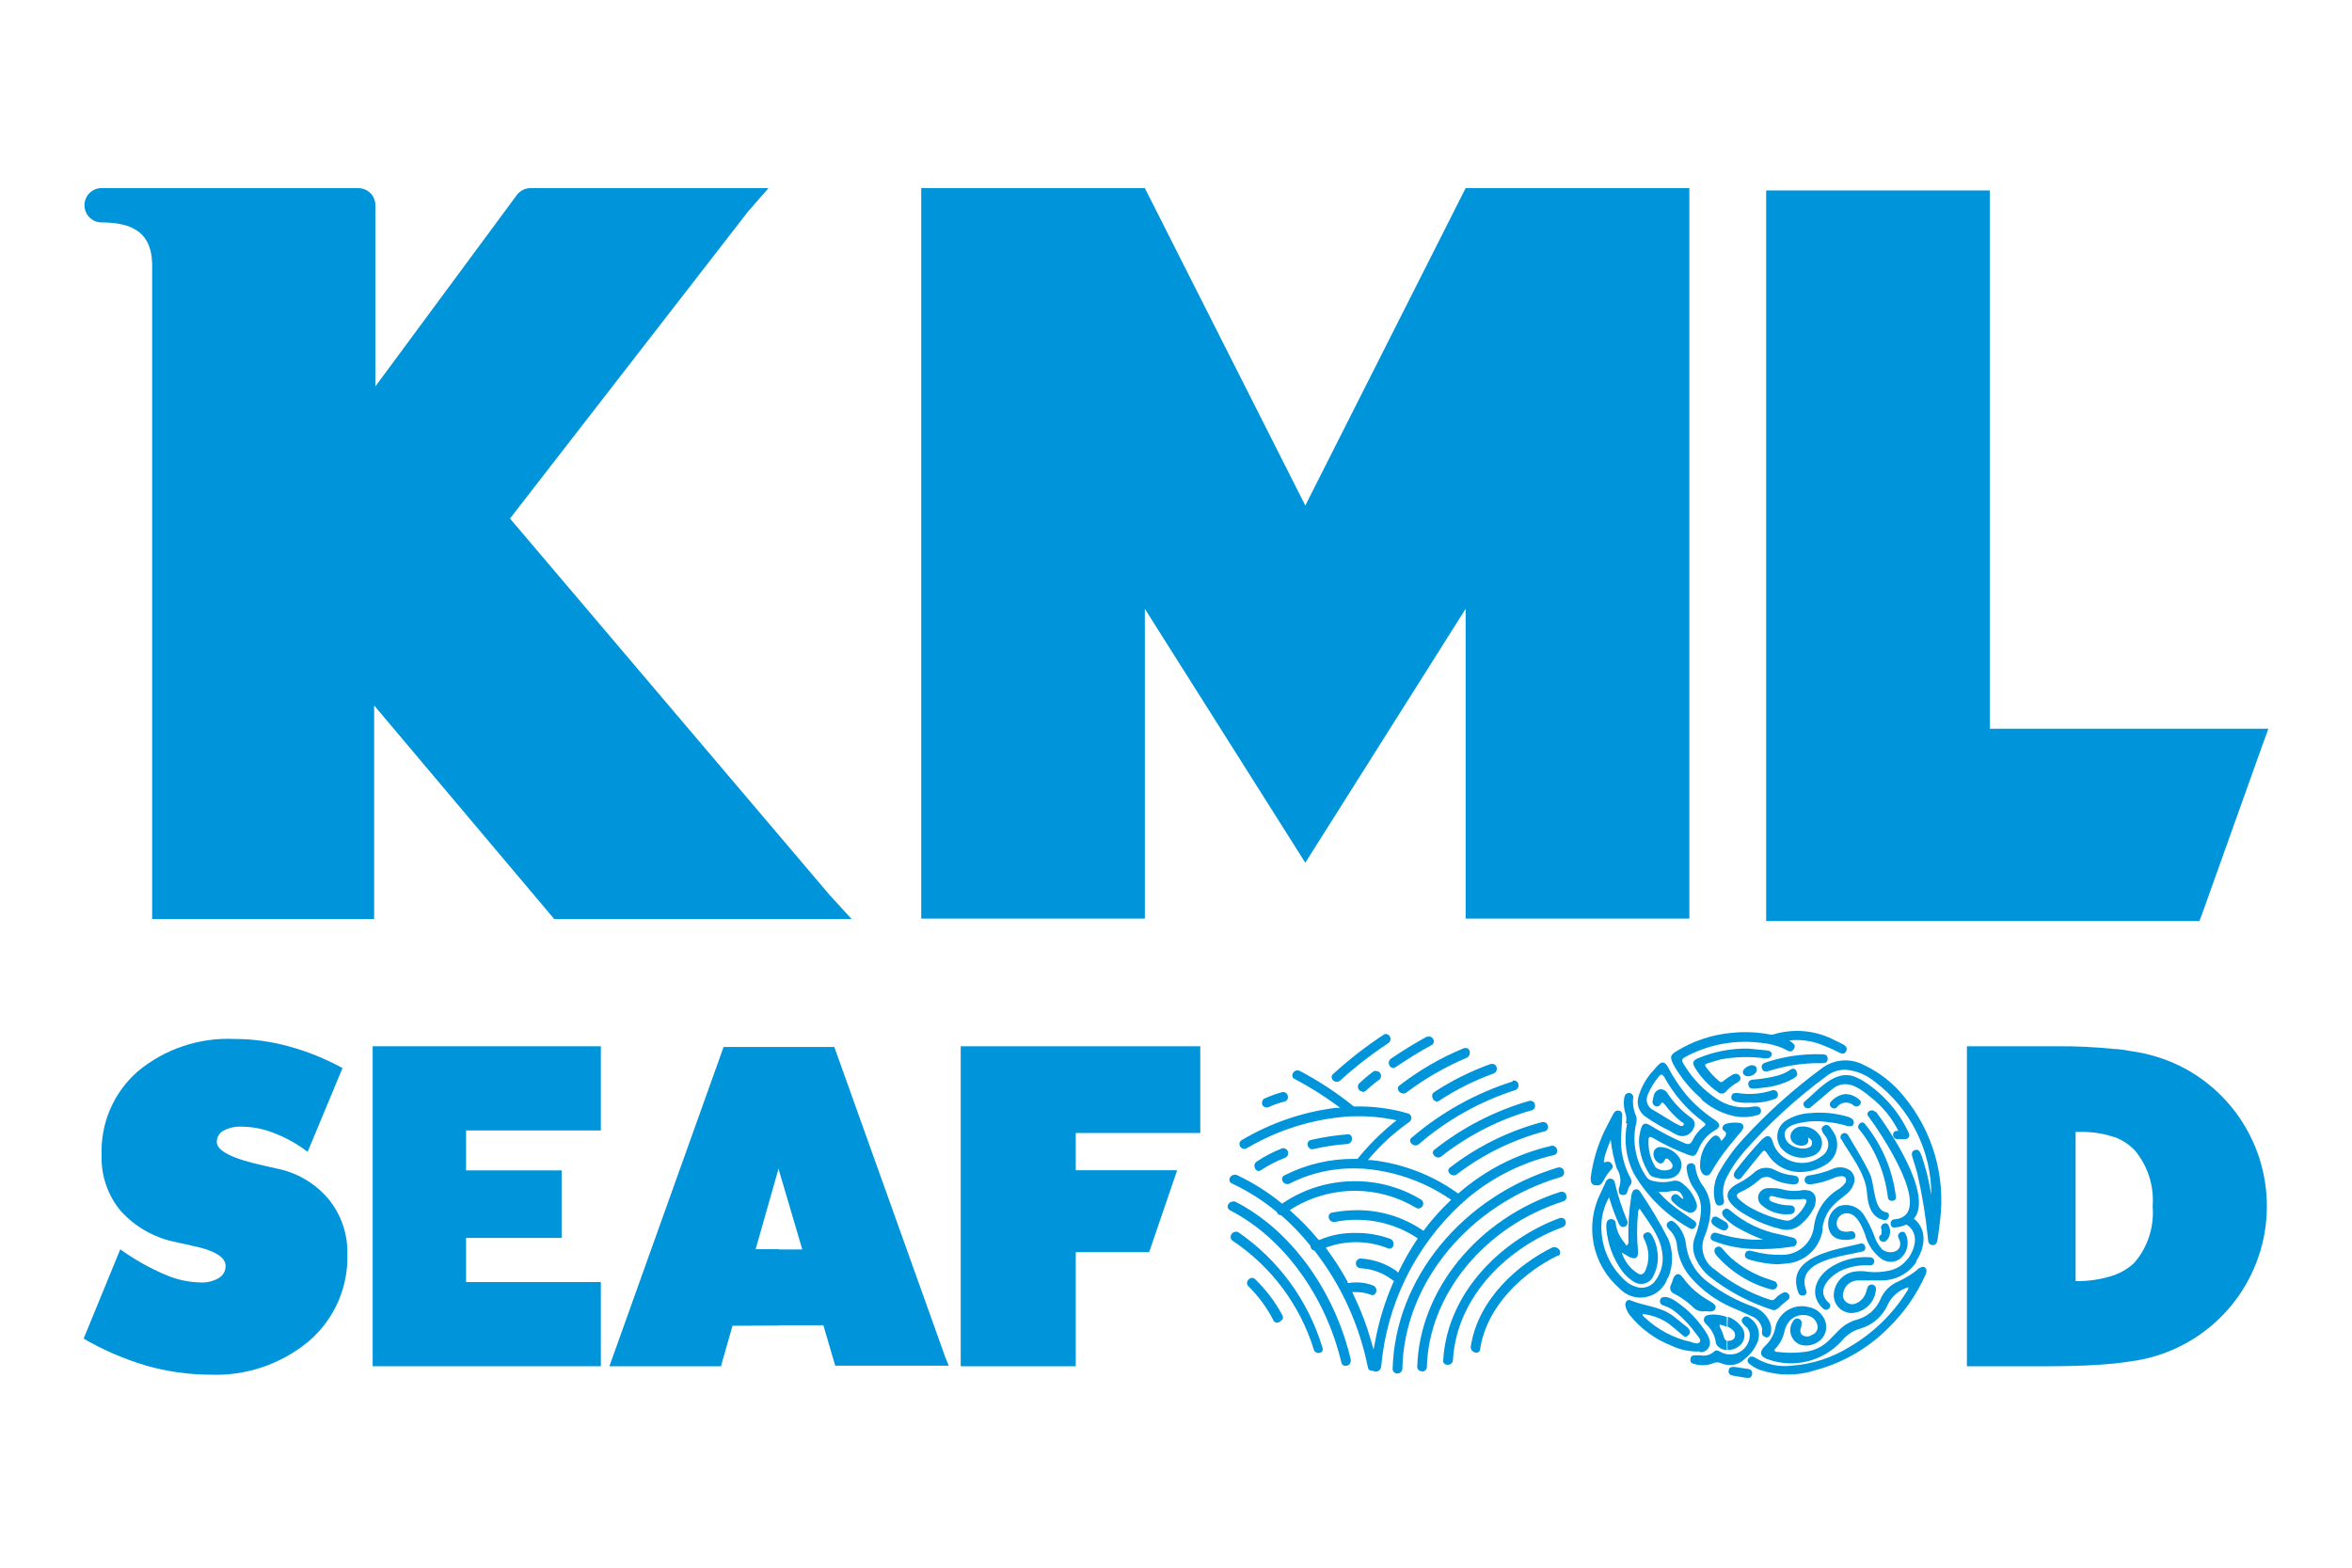 <svg xmlns="http://www.w3.org/2000/svg" width="900" height="600" viewBox="0 0 900 600" fill="none"><g clip-path="url(#clip0)"><path d="M138.2 351.742H58.226V101.632C58.226 88.059 49.484 85.107 38.31 85.107C36.675 84.961 35.154 84.207 34.046 82.995C32.938 81.782 32.323 80.197 32.323 78.553C32.323 76.909 32.938 75.325 34.046 74.112C35.154 72.899 36.675 72.146 38.31 72H137.062C137.922 71.993 138.775 72.157 139.572 72.482C140.369 72.807 141.094 73.287 141.704 73.894C142.315 74.5 142.8 75.222 143.131 76.018C143.461 76.813 143.632 77.666 143.632 78.528V147.893L197.534 74.953C198.106 74.091 198.872 73.374 199.77 72.862C200.668 72.349 201.674 72.054 202.707 72H294.061L286.198 81.014L195.154 198.454L317.391 342.469L325.875 351.742H212.07L210.414 349.773L143.166 269.995V351.742H138.2Z" fill="#0095DA"></path><path d="M761.386 278.905H860.292H868L865.362 286.158L842.963 348.892L841.618 352.519H837.842H681.257H675.825V347.079V78.32V72.88H681.257H755.954H761.386V78.32V278.905Z" fill="#0095DA"></path><path d="M560.83 72L499.479 193.48L438.076 72H352.516V351.586H438.076V233.007L499.479 330.191L560.83 233.007V351.586H646.442V72H560.83Z" fill="#0095DA"></path><path d="M733.71 485.966C731.539 487.681 729.178 489.141 726.675 490.318C725.077 490.944 723.622 491.886 722.395 493.087C721.169 494.289 720.197 495.725 719.536 497.311C718.747 499.155 717.557 500.799 716.054 502.126C714.551 503.452 712.772 504.426 710.846 504.978C708.262 505.643 705.892 506.963 703.966 508.812C702.724 510.159 701.379 511.402 700.086 512.749C697.545 515.384 694.155 517.035 690.516 517.411C687.083 517.868 683.604 517.868 680.17 517.411C679.757 517.411 679.188 517.411 679.032 516.893C678.877 516.375 679.394 516.168 679.653 515.857C681.185 514.154 682.254 512.085 682.757 509.848C682.975 508.752 683.378 507.701 683.947 506.74C684.793 505.291 686.132 504.196 687.718 503.654C689.304 503.112 691.031 503.159 692.585 503.787C693.418 504.128 694.136 504.699 694.658 505.432C695.18 506.165 695.484 507.032 695.534 507.931C695.519 508.608 695.291 509.264 694.883 509.803C694.474 510.343 693.905 510.739 693.258 510.936C692.73 511.315 692.097 511.52 691.447 511.52C690.798 511.52 690.164 511.315 689.637 510.936C688.499 509.952 688.913 508.708 689.326 507.517C689.348 507.293 689.348 507.067 689.326 506.843C689.468 506.464 689.462 506.045 689.308 505.671C689.155 505.296 688.866 504.993 688.499 504.823C688.131 504.627 687.704 504.577 687.301 504.682C686.899 504.788 686.55 505.042 686.326 505.393C685.745 506.129 685.347 506.993 685.162 507.913C684.978 508.833 685.013 509.784 685.265 510.688C685.517 511.592 685.979 512.423 686.613 513.115C687.247 513.806 688.035 514.337 688.913 514.666C690.455 515.109 692.093 515.084 693.621 514.596C695.15 514.107 696.499 513.176 697.5 511.92C698.354 510.737 698.814 509.314 698.814 507.854C698.814 506.393 698.354 504.97 697.5 503.787C696.91 502.894 696.149 502.128 695.261 501.532C694.373 500.936 693.376 500.523 692.327 500.316C690.921 499.909 689.445 499.805 687.996 500.011C686.547 500.217 685.158 500.729 683.921 501.512C682.684 502.295 681.627 503.333 680.82 504.555C680.013 505.778 679.474 507.158 679.239 508.605C678.641 511.114 677.308 513.387 675.411 515.132C673.032 517.411 673.394 519.276 676.653 520.312C681.526 522.021 686.794 522.254 691.798 520.983C696.803 519.712 701.323 516.992 704.794 513.163C706.562 510.958 708.963 509.349 711.674 508.553C714.089 507.88 716.322 506.669 718.203 505.009C720.084 503.349 721.566 501.284 722.537 498.969C723.324 497.436 724.42 496.083 725.756 494.996C727.091 493.908 728.637 493.109 730.296 492.649C730.223 493.358 729.934 494.027 729.469 494.566C724.096 503.078 716.771 510.182 708.104 515.287C701.275 519.585 693.493 522.13 685.447 522.695C680.773 523.252 676.046 522.25 671.997 519.846C671.014 519.173 669.876 518.758 669.049 519.846C668.221 520.934 669.049 521.867 670.135 522.54C671.24 523.343 672.461 523.972 673.756 524.405C680.562 526.632 687.9 526.632 694.706 524.405C705.163 521.594 714.704 516.094 722.382 508.449C728.412 502.641 733.276 495.73 736.711 488.09C737.176 487.106 737.487 486.018 736.711 485.189C735.935 484.36 734.797 485.189 733.865 485.656" fill="#0095DA"></path><path d="M638.374 488.919C640.312 484.207 640.312 478.919 638.374 474.207C635.155 467.924 631.544 461.851 627.563 456.024C627.416 455.743 627.189 455.512 626.912 455.36C626.634 455.208 626.318 455.142 626.002 455.169C625.687 455.197 625.387 455.317 625.14 455.516C624.893 455.714 624.71 455.981 624.614 456.283C624.398 456.795 624.259 457.336 624.2 457.888C623.322 463.42 622.959 469.022 623.114 474.621C623.208 475.011 623.195 475.419 623.077 475.802C622.958 476.185 622.739 476.528 622.442 476.797C621.976 476.123 621.562 475.554 621.097 474.984C619.569 473.031 618.587 470.707 618.252 468.249C618.252 467.265 617.527 466.54 616.389 466.592C615.251 466.643 614.734 467.524 614.682 468.612C614.63 469.7 614.682 469.7 614.682 470.27C615.184 476.102 617.258 481.688 620.683 486.433C621.812 487.971 623.215 489.288 624.821 490.318C625.465 490.815 626.218 491.153 627.017 491.304C627.816 491.456 628.64 491.416 629.421 491.189C630.202 490.962 630.918 490.554 631.512 489.997C632.106 489.441 632.561 488.752 632.839 487.987C634.197 485.264 634.684 482.189 634.236 479.18C634.008 476.972 633.32 474.837 632.219 472.912C631.649 471.876 630.822 471.254 629.632 471.876C628.442 472.497 628.701 473.481 629.218 474.414C629.735 475.346 629.58 475.191 629.736 475.605C630.421 477.246 630.774 479.007 630.774 480.786C630.774 482.565 630.421 484.326 629.736 485.966C629.218 487.21 628.442 488.246 626.942 487.52C623.89 485.691 621.623 482.793 620.579 479.387L623.114 480.889C625.804 482.288 626.994 481.615 626.787 478.662C626.321 473.942 626.321 469.188 626.787 464.468C626.787 463.898 626.787 463.224 627.408 462.603C631.132 468.301 635.736 473.482 636.202 480.734C636.424 483.958 635.529 487.16 633.667 489.8C632.85 491.123 631.586 492.108 630.104 492.574C628.622 493.04 627.022 492.956 625.597 492.338C624.247 491.91 623.009 491.185 621.976 490.214C618.767 487.361 616.271 483.794 614.69 479.799C613.109 475.804 612.486 471.493 612.872 467.213C613.197 464.062 614.165 461.012 615.717 458.251C616.716 461.662 617.944 465.003 619.39 468.249C619.855 469.234 620.579 469.907 621.717 469.493C621.957 469.403 622.174 469.26 622.351 469.074C622.528 468.889 622.661 468.666 622.741 468.423C622.82 468.179 622.844 467.92 622.81 467.666C622.776 467.412 622.686 467.169 622.545 466.954C620.624 462.357 619.084 457.61 617.941 452.76C617.912 452.355 617.749 451.972 617.477 451.672C617.205 451.371 616.84 451.171 616.441 451.102C616.008 451.056 615.572 451.159 615.205 451.394C614.838 451.63 614.562 451.984 614.424 452.397C613.751 453.848 613.13 455.298 612.406 456.749C609.433 462.739 608.526 469.547 609.827 476.108C611.128 482.669 614.563 488.614 619.596 493.012C620.887 494.441 622.531 495.506 624.363 496.098C626.195 496.69 628.15 496.789 630.032 496.385C631.914 495.981 633.656 495.088 635.084 493.795C636.512 492.503 637.576 490.857 638.167 489.023" fill="#0095DA"></path><path d="M728.588 419.709C724.497 414.596 719.296 410.485 713.379 407.69C710.828 406.287 707.924 405.657 705.021 405.878C702.119 406.099 699.343 407.161 697.033 408.934C686.348 416.811 676.44 425.692 667.443 435.457C663.993 439.124 660.973 443.173 658.442 447.528C656.155 450.951 655.318 455.143 656.115 459.184C656.425 460.323 656.735 461.722 658.339 461.359C659.943 460.997 659.787 459.805 659.529 458.562C659.049 455.821 659.485 452.999 660.77 450.532C662.588 446.964 664.847 443.64 667.495 440.638C676.923 429.941 687.467 420.284 698.947 411.835C701.087 410.139 703.775 409.291 706.499 409.452C710.513 409.836 714.317 411.425 717.414 414.01C724.116 419.064 729.556 425.605 733.308 433.119C737.06 440.634 739.021 448.917 739.037 457.319L738.571 454.987C737.806 450.507 736.647 446.104 735.105 441.829C734.64 440.741 734.071 439.653 732.674 440.171C731.277 440.69 731.484 441.881 731.847 443.072C732.467 445.093 733.14 447.061 733.657 449.082C735.559 457.342 736.924 465.717 737.744 474.155C737.744 475.346 738.158 476.486 739.554 476.538C740.951 476.59 741.21 475.398 741.416 474.362C741.83 471.876 742.141 469.182 742.399 466.851C743.416 458.465 742.716 449.961 740.341 441.855C737.966 433.75 733.967 426.215 728.588 419.709Z" fill="#0095DA"></path><path d="M629.992 427.635C632.889 429.604 635.941 431.417 638.941 432.815C640.022 433.554 641.185 434.162 642.407 434.629C643.506 434.957 644.688 434.863 645.721 434.365C646.755 433.867 647.565 433 647.994 431.935C648.218 431.599 648.37 431.22 648.442 430.822C648.513 430.425 648.503 430.017 648.411 429.623C648.319 429.23 648.147 428.86 647.906 428.536C647.665 428.211 647.361 427.94 647.011 427.739C643.528 425.211 640.517 422.09 638.114 418.518C637.838 417.986 637.41 417.549 636.885 417.263C636.359 416.977 635.76 416.855 635.165 416.912C634.561 417.049 634.011 417.363 633.587 417.816C633.163 418.268 632.884 418.837 632.785 419.45C632.593 420.094 632.455 420.752 632.372 421.419C632.287 421.816 632.35 422.231 632.551 422.584C632.751 422.937 633.074 423.205 633.458 423.335C633.795 423.5 634.183 423.528 634.54 423.412C634.897 423.296 635.196 423.045 635.372 422.714C636.096 421.367 636.51 422.247 637.027 422.714C638.872 425.238 641.047 427.504 643.493 429.448C643.907 429.448 644.632 429.966 644.166 430.691C643.946 430.868 643.672 430.964 643.39 430.964C643.108 430.964 642.834 430.868 642.614 430.691L640.804 429.811C638.114 428.205 635.631 426.599 632.785 424.941C632.213 424.694 631.699 424.33 631.277 423.871C630.854 423.413 630.533 422.87 630.333 422.28C630.133 421.689 630.059 421.062 630.116 420.441C630.173 419.82 630.36 419.217 630.665 418.673C631.665 416.286 633.026 414.067 634.699 412.094C635.579 410.902 636.096 411.161 636.769 412.094C640.476 418.915 645.632 424.839 651.874 429.448C652.805 430.122 652.857 430.588 651.874 431.21C650.09 432.583 648.655 434.358 647.684 436.39C646.908 437.944 646.132 438.203 644.528 437.478C640.019 435.566 635.661 433.315 631.492 430.743C629.475 429.5 628.44 429.914 627.871 432.194C627.425 433.727 627.181 435.312 627.147 436.908C627.339 441.231 628.659 445.429 630.975 449.082C631.304 449.68 631.836 450.139 632.475 450.377C634.633 451.132 636.946 451.328 639.2 450.947C640.032 450.791 640.813 450.434 641.474 449.906C642.136 449.378 642.658 448.695 642.995 447.918C643.332 447.141 643.474 446.292 643.407 445.448C643.341 444.603 643.068 443.787 642.614 443.073C641.843 441.914 640.818 440.947 639.616 440.247C638.415 439.546 637.069 439.131 635.682 439.032C635.345 438.973 635 438.983 634.666 439.062C634.333 439.141 634.02 439.286 633.744 439.489C633.469 439.692 633.237 439.95 633.063 440.245C632.89 440.54 632.778 440.868 632.734 441.208C632.65 441.976 632.791 442.753 633.14 443.443C633.489 444.133 634.031 444.706 634.699 445.093C635.064 445.275 635.485 445.306 635.872 445.18C636.259 445.054 636.581 444.781 636.769 444.42C637.441 442.71 638.269 443.487 639.096 444.42C639.924 445.352 640.493 446.233 639.51 447.321C638.564 447.823 637.491 448.037 636.425 447.935C635.358 447.834 634.345 447.422 633.51 446.751C631.561 443.66 630.621 440.039 630.82 436.39C630.82 434.991 631.285 434.836 632.475 435.509C636.713 438.016 641.162 440.148 645.77 441.881C648.253 442.814 648.77 442.555 649.804 440.12C650.985 437.052 653.15 434.464 655.96 432.764C658.495 431.365 658.495 430.122 655.96 428.464C651.995 425.843 648.409 422.688 645.304 419.087C642.578 415.768 640.203 412.174 638.217 408.364C637.027 406.188 635.786 406.136 634.234 407.949C633.759 408.425 633.31 408.927 632.889 409.452C630.05 412.426 627.989 416.056 626.888 420.02C626.524 421.46 626.634 422.98 627.203 424.352C627.772 425.725 628.768 426.876 630.044 427.635" fill="#0095DA"></path><path d="M650.993 420.745C654.168 423.592 657.957 425.666 662.063 426.806C665.442 427.793 669.031 427.793 672.409 426.806C672.642 426.784 672.867 426.711 673.069 426.593C673.271 426.474 673.444 426.313 673.577 426.121C673.71 425.929 673.8 425.709 673.839 425.479C673.879 425.248 673.867 425.011 673.806 424.785C673.547 423.697 672.72 423.387 671.685 423.49H671.116C668.606 423.977 666.023 423.947 663.524 423.404C661.026 422.861 658.663 421.815 656.58 420.33C651.946 417.192 648.002 413.137 644.993 408.415C643.079 405.462 643.079 405.411 646.286 403.805C654.857 399.517 664.513 397.894 674.013 399.142C677.075 399.397 680.068 400.186 682.859 401.474C684.048 402.095 685.342 403.235 686.428 401.474C687.514 399.712 685.807 399.194 684.669 398.21C688.381 397.803 692.137 398.192 695.687 399.35C698.508 400.349 701.257 401.544 703.912 402.924C704.947 403.442 705.93 403.442 706.447 402.302C706.964 401.163 706.447 400.437 705.516 399.868C704.585 399.298 703.447 398.78 702.412 398.313C698.811 396.359 694.859 395.137 690.783 394.719C686.708 394.301 682.591 394.695 678.669 395.879C678.145 396.036 677.588 396.036 677.065 395.879C672.289 394.991 667.411 394.799 662.581 395.309C655.158 395.982 647.989 398.358 641.63 402.251C639.044 403.857 638.94 404.478 640.337 407.431C643.132 412.425 646.793 416.881 651.148 420.589" fill="#0095DA"></path><path d="M664.238 462.447L664.962 463.017C669.902 466.474 675.447 468.969 681.308 470.373C682.676 470.776 684.124 470.816 685.512 470.489C686.899 470.162 688.178 469.479 689.223 468.508C691.086 466.92 692.646 465.007 693.827 462.862C694.465 461.74 694.803 460.474 694.81 459.183C694.853 458.28 694.541 457.395 693.942 456.717C693.343 456.04 692.504 455.624 691.603 455.557C690.887 455.403 690.146 455.403 689.43 455.557C686.825 456.002 684.153 455.843 681.619 455.091C680.533 454.843 679.422 454.721 678.308 454.728C677.688 454.677 677.066 454.677 676.446 454.728C675.682 454.755 674.942 455.005 674.317 455.447C673.692 455.888 673.21 456.503 672.928 457.215C672.697 457.93 672.687 458.699 672.899 459.42C673.111 460.141 673.536 460.781 674.118 461.256C676.972 463.739 680.692 464.987 684.464 464.727C685.654 464.727 686.792 464.416 686.792 462.965C686.792 461.515 685.654 461.307 684.464 461.307C682.7 461.285 680.952 460.97 679.291 460.375C678.308 460.064 676.756 459.702 677.015 458.458C677.274 457.215 678.774 457.992 679.705 458.147C683.074 459.06 686.588 459.307 690.051 458.873C691.292 458.873 691.499 459.494 691.034 460.479C689.911 462.945 688.118 465.045 685.861 466.54C685.428 466.839 684.936 467.04 684.417 467.13C683.899 467.219 683.368 467.195 682.86 467.058C678.693 466.203 674.669 464.755 670.911 462.758C668.856 461.765 666.97 460.454 665.324 458.873C664.289 457.837 664.289 457.06 665.738 456.386C668.387 455.204 670.845 453.632 673.032 451.724C673.676 451.014 674.558 450.564 675.511 450.459C676.463 450.354 677.421 450.601 678.205 451.154C680.613 452.4 683.257 453.124 685.964 453.278C687.05 453.278 688.188 453.278 688.292 451.827C688.395 450.377 687.361 450.014 686.171 449.859C683.789 449.65 681.471 448.982 679.343 447.89C678.035 447.107 676.501 446.789 674.99 446.986C673.479 447.184 672.078 447.885 671.014 448.978C669.246 450.501 667.3 451.806 665.221 452.863C660.048 455.454 659.685 458.614 664.134 462.344" fill="#0095DA"></path><path d="M622.595 430.018C621.311 436.4 622.166 443.028 625.026 448.875C630.115 457.72 637.497 465.023 646.391 470.011C646.572 470.16 646.784 470.266 647.012 470.321C647.239 470.376 647.477 470.379 647.706 470.329C647.935 470.279 648.149 470.178 648.334 470.033C648.518 469.888 648.667 469.704 648.77 469.493C648.906 469.301 648.999 469.083 649.041 468.852C649.083 468.621 649.075 468.383 649.015 468.156C648.956 467.929 648.848 467.717 648.698 467.537C648.549 467.356 648.361 467.21 648.149 467.11L643.442 463.846C640.206 461.683 637.252 459.125 634.648 456.231C636.407 456.231 637.959 456.231 639.511 455.868C642.2 455.557 643.183 455.868 644.218 458.821C643.339 458.821 642.925 457.94 642.304 457.526C641.994 457.219 641.576 457.047 641.14 457.047C640.704 457.047 640.286 457.219 639.976 457.526C639.818 457.676 639.692 457.857 639.606 458.057C639.52 458.258 639.476 458.473 639.476 458.692C639.476 458.91 639.52 459.126 639.606 459.326C639.692 459.526 639.818 459.707 639.976 459.857C641.596 461.568 643.551 462.926 645.718 463.846C646.148 464.094 646.647 464.197 647.14 464.141C647.633 464.085 648.096 463.873 648.46 463.535C648.859 463.182 649.142 462.715 649.271 462.197C649.4 461.679 649.37 461.134 649.184 460.634C648.209 457.367 646.146 454.534 643.339 452.605C642.867 452.262 642.326 452.028 641.753 451.921C641.18 451.813 640.591 451.834 640.028 451.983C637.565 452.597 634.99 452.597 632.527 451.983C631.961 451.894 631.421 451.681 630.947 451.358C630.473 451.036 630.076 450.612 629.785 450.118C627.835 447.196 626.5 443.907 625.859 440.452C625.219 436.996 625.287 433.446 626.061 430.018C626.337 429.071 626.337 428.064 626.061 427.117C625.092 424.976 624.7 422.619 624.923 420.279C624.976 420.053 624.979 419.817 624.932 419.59C624.886 419.362 624.79 419.147 624.653 418.96C624.515 418.772 624.338 418.617 624.135 418.505C623.931 418.393 623.706 418.327 623.474 418.31C622.233 418.31 621.767 418.984 621.509 420.123C621.169 422.3 621.382 424.527 622.129 426.599C622.412 427.668 622.412 428.793 622.129 429.863" fill="#0095DA"></path><path d="M650.58 517.514C651.17 517.543 651.758 517.425 652.291 517.17C652.824 516.915 653.285 516.531 653.634 516.054C653.983 515.576 654.208 515.02 654.288 514.434C654.369 513.848 654.304 513.251 654.098 512.697C653.921 511.987 653.642 511.306 653.27 510.676C650.225 505.599 646.09 501.264 641.165 497.984C640.071 497.19 638.818 496.642 637.492 496.378C636.51 496.378 635.578 496.378 635.268 497.518C635.198 497.743 635.177 497.98 635.206 498.213C635.235 498.447 635.313 498.672 635.436 498.873C635.558 499.074 635.722 499.246 635.916 499.379C636.11 499.511 636.33 499.601 636.561 499.642C638.322 500.199 639.956 501.097 641.372 502.284C644.345 504.768 646.987 507.623 649.235 510.78C649.856 511.661 651.046 512.697 650.425 513.629C649.804 514.562 648.252 514.095 647.166 513.629C640.466 512.186 634.292 508.924 629.319 504.201C629.08 504.082 628.879 503.897 628.742 503.667C628.604 503.438 628.535 503.173 628.543 502.906C632.15 503.276 635.604 504.56 638.579 506.636C640.182 507.879 641.683 509.174 643.234 510.521C644.786 511.868 645.045 512.023 646.131 510.935C647.218 509.847 646.493 508.76 645.562 507.931L640.389 503.786C635.527 500.005 629.319 499.953 623.939 497.674C622.75 497.155 621.715 498.347 621.974 499.797C622.26 501.054 622.806 502.236 623.577 503.268C627.795 508.512 633.304 512.565 639.562 515.028C642.921 516.616 646.609 517.379 650.321 517.255" fill="#0095DA"></path><path d="M680.172 500.937C681.329 499.756 682.574 498.664 683.897 497.674C684.092 497.577 684.265 497.44 684.404 497.272C684.543 497.104 684.645 496.909 684.703 496.698C684.762 496.488 684.776 496.268 684.744 496.052C684.712 495.837 684.635 495.63 684.518 495.446C684.401 495.242 684.244 495.065 684.056 494.925C683.868 494.785 683.654 494.685 683.426 494.632C683.198 494.578 682.961 494.572 682.731 494.614C682.5 494.656 682.281 494.746 682.086 494.876C681.021 495.387 680.07 496.109 679.293 497C679.063 497.284 678.745 497.484 678.389 497.568C678.034 497.653 677.66 497.617 677.327 497.466C669.602 494.945 662.411 491.01 656.118 485.862C654.029 484.49 652.506 482.407 651.831 479.998C651.156 477.589 651.374 475.016 652.446 472.756C653.714 469.622 654.431 466.292 654.566 462.913C654.564 459.767 653.608 456.696 651.825 454.106C650.277 452.09 649.247 449.724 648.824 447.216C648.824 446.077 648.204 444.989 646.755 445.248C645.307 445.507 645.255 446.647 645.462 447.89C645.868 450.626 646.934 453.222 648.566 455.453C650.202 457.703 651.023 460.444 650.894 463.224C650.664 466.783 649.86 470.282 648.514 473.585C648.006 475.009 647.804 476.525 647.919 478.034C648.035 479.542 648.467 481.009 649.187 482.34C650.372 484.704 652.027 486.801 654.049 488.504C661.196 494.14 669.289 498.456 677.948 501.248C678.318 501.427 678.737 501.478 679.14 501.394C679.542 501.31 679.905 501.094 680.172 500.782" fill="#0095DA"></path><path d="M697.344 470.27C697.733 466.763 699.302 463.492 701.793 460.997C703.272 459.616 704.826 458.319 706.449 457.111C707.921 455.975 708.991 454.395 709.501 452.605C709.775 451.586 709.675 450.504 709.22 449.553C708.764 448.602 707.983 447.847 707.018 447.424C706.104 446.991 705.106 446.766 704.095 446.766C703.084 446.766 702.086 446.991 701.172 447.424C698.447 448.548 695.6 449.348 692.689 449.807C691.499 449.807 690.413 450.429 690.568 451.828C690.723 453.226 692.068 453.382 693.258 453.226C696.052 452.851 698.784 452.102 701.379 450.999C702.344 450.507 703.402 450.225 704.483 450.17C704.785 450.117 705.095 450.141 705.384 450.241C705.674 450.341 705.933 450.512 706.139 450.74C706.323 451.025 706.422 451.358 706.422 451.698C706.422 452.038 706.323 452.371 706.139 452.656C705.404 453.71 704.451 454.594 703.345 455.247C700.864 456.753 698.75 458.795 697.157 461.224C695.564 463.653 694.533 466.407 694.137 469.285C693.83 472.299 692.416 475.091 690.17 477.12C687.924 479.149 685.006 480.271 681.981 480.268C678.3 480.358 674.624 479.922 671.066 478.973C669.773 478.662 668.221 478.196 667.755 479.905C667.29 481.615 668.997 481.977 670.238 482.34C673.447 483.218 676.744 483.739 680.067 483.894L683.015 483.635C686.62 483.49 690.056 482.066 692.71 479.618C695.363 477.169 697.061 473.856 697.5 470.27" fill="#0095DA"></path><path d="M681.05 438.772C682.587 440.829 684.806 442.271 687.307 442.84C689.809 443.41 692.432 443.069 694.706 441.881C695.331 441.501 695.868 440.994 696.282 440.392C696.697 439.79 696.98 439.106 697.111 438.387C697.243 437.668 697.222 436.928 697.048 436.218C696.874 435.508 696.552 434.842 696.103 434.265C695.328 433.216 694.3 432.38 693.115 431.836C691.93 431.293 690.626 431.059 689.326 431.157C688.621 431.162 687.927 431.34 687.305 431.674C686.683 432.007 686.152 432.488 685.757 433.074C685.342 433.616 685.117 434.281 685.117 434.965C685.117 435.648 685.342 436.313 685.757 436.856C686.305 437.514 687.029 438.005 687.843 438.271C688.657 438.536 689.53 438.567 690.361 438.358C691.809 437.943 692.171 437.011 691.861 435.405C693.154 436.027 693.516 436.804 693.361 437.788C693.206 438.772 692.482 439.083 691.706 439.342C690.522 439.679 689.268 439.679 688.085 439.342C685.084 438.669 683.222 436.907 682.912 434.628C682.601 432.349 684.36 431.002 687.309 430.121C691.221 429.075 695.306 428.846 699.31 429.448C701.926 429.7 704.508 430.221 707.018 431.002C707.897 431.002 708.828 431.312 709.242 430.276C709.414 429.836 709.407 429.346 709.224 428.911C709.04 428.475 708.694 428.129 708.259 427.945C707.846 427.681 707.391 427.489 706.914 427.375C702.253 425.999 697.369 425.541 692.534 426.028C689.202 426.184 685.972 427.221 683.17 429.033C681.613 430.122 680.544 431.78 680.196 433.65C679.848 435.521 680.247 437.453 681.308 439.031" fill="#0095DA"></path><path d="M610.544 453.589C612.044 454.055 612.82 453.123 613.492 452.035C614.331 450.321 615.43 448.748 616.751 447.372C616.992 447.121 617.126 446.787 617.126 446.44C617.126 446.092 616.992 445.758 616.751 445.507C616.579 445.177 616.304 444.913 615.968 444.754C615.632 444.595 615.253 444.55 614.889 444.627C614.527 444.627 614.165 445.145 613.699 444.627C613.86 443.222 614.208 441.846 614.734 440.534C615.148 439.084 615.82 437.633 616.338 436.234C616.744 439.964 617.524 443.643 618.665 447.217C619.409 448.335 619.869 449.618 620.004 450.954C620.139 452.29 619.946 453.639 619.441 454.884V455.35C619.441 456.334 619.441 457.111 620.683 457.319C620.89 457.381 621.108 457.401 621.323 457.378C621.538 457.354 621.746 457.287 621.934 457.18C622.123 457.074 622.288 456.93 622.42 456.758C622.551 456.586 622.647 456.389 622.7 456.179C622.881 455.404 623.159 454.656 623.528 453.951C624.769 452.656 624.356 451.465 623.528 450.118C621.494 446.115 620.381 441.708 620.269 437.219C620.269 433.903 620.683 430.588 620.735 427.272C620.735 426.288 620.735 425.356 619.545 425.097C618.355 424.838 617.786 425.511 617.32 426.34C616.182 428.567 614.941 430.795 613.855 433.074C611.233 438.643 609.488 444.585 608.682 450.688C608.682 451.879 608.682 453.123 610.027 453.589" fill="#0095DA"></path><path d="M675.668 511.92C677.168 511.92 677.479 510.832 677.686 509.744C677.886 508.521 677.743 507.265 677.272 506.118C676.69 504.717 675.818 503.457 674.711 502.421C673.605 501.385 672.291 500.596 670.857 500.109C664.79 497.944 659.087 494.87 653.942 490.991C651.52 489.289 649.485 487.094 647.97 484.55C646.454 482.006 645.492 479.17 645.148 476.227C644.816 473.276 643.504 470.521 641.423 468.405C640.544 467.524 639.561 466.747 638.371 467.731C637.181 468.716 637.957 469.803 638.785 470.684C640.313 472.129 641.314 474.043 641.63 476.124C641.989 480.57 643.664 484.809 646.441 488.297C651.127 493.846 657.093 498.167 663.822 500.886C665.891 501.87 668.064 502.647 670.081 503.683C671.196 504.072 672.182 504.762 672.93 505.676C673.678 506.59 674.16 507.693 674.323 508.864C674.013 510.418 674.323 511.506 675.668 511.713" fill="#0095DA"></path><path d="M674.533 435.768C670.859 439.628 667.405 443.693 664.187 447.942C663.463 448.926 662.945 450.118 664.187 450.998C665.429 451.879 666.204 450.998 666.929 450.014C669.153 447.165 671.429 444.367 673.757 441.57C675.05 439.964 675.205 440.016 676.292 441.57C677.607 443.746 679.47 445.538 681.694 446.765C683.919 447.993 686.426 448.613 688.966 448.564C692.23 448.562 695.432 447.666 698.225 445.973C699.375 445.372 700.38 444.526 701.169 443.495C701.959 442.464 702.513 441.272 702.794 440.004C703.075 438.735 703.076 437.421 702.796 436.152C702.516 434.884 701.962 433.692 701.174 432.66C700.398 431.572 699.622 429.811 697.915 430.847C696.208 431.883 697.449 433.385 698.277 434.576C698.788 435.149 699.166 435.827 699.383 436.564C699.601 437.3 699.652 438.076 699.533 438.834C699.414 439.593 699.128 440.316 698.696 440.95C698.264 441.584 697.697 442.115 697.035 442.502C695.285 443.875 693.193 444.741 690.986 445.006C688.779 445.271 686.541 444.925 684.517 444.005C682.982 443.353 681.618 442.355 680.532 441.088C679.446 439.82 678.668 438.319 678.257 436.7C677.585 434.577 676.137 434.214 674.74 435.768" fill="#0095DA"></path><path d="M659.531 463.017C658.6 463.949 659.065 464.882 659.531 465.659C661.041 467.289 662.784 468.685 664.704 469.803C667.892 471.606 671.212 473.165 674.636 474.465C668.851 474.664 663.075 473.858 657.565 472.082C656.375 471.616 655.185 471.564 654.668 473.015C654.151 474.465 655.392 474.88 656.427 475.242C660.813 476.85 665.418 477.776 670.084 477.988C675.271 478.237 680.471 477.96 685.602 477.159C686.585 477.159 687.465 476.641 687.516 475.501C687.568 474.362 686.74 473.792 685.706 473.585L681.05 472.445C674.032 471.099 667.487 467.938 662.065 463.276C661.238 462.499 660.307 462.188 659.427 463.276" fill="#0095DA"></path><path d="M678.05 403.909C678.05 402.406 677.016 402.096 675.878 401.992L668.894 401.319C662.309 401.223 655.775 402.493 649.703 405.048C647.737 405.929 647.478 406.758 648.565 408.623C650.835 412.357 653.867 415.57 657.462 418.051C657.676 418.236 657.925 418.376 658.195 418.461C658.464 418.546 658.748 418.575 659.029 418.546C659.311 418.517 659.583 418.43 659.829 418.292C660.076 418.153 660.291 417.966 660.462 417.74C661.69 416.365 663.142 415.209 664.756 414.321C665.739 413.803 666.36 413.026 665.791 411.938C665.222 410.85 664.187 410.747 663.101 411.265C661.847 411.932 660.668 412.731 659.583 413.648C659.014 414.166 658.497 414.477 657.669 413.648C655.864 412.12 654.249 410.381 652.858 408.467C652.289 407.742 652.341 407.276 653.272 407.017C655.031 406.499 656.79 405.877 658.445 405.463C663.993 404.445 669.666 404.305 675.257 405.048C676.447 405.048 677.792 405.048 677.895 403.546" fill="#0095DA"></path><path d="M666.462 432.763C667.6 431.416 667.186 429.914 665.583 429.758C663.852 429.529 662.092 429.653 660.41 430.121C659.065 430.535 658.599 432.193 659.737 432.815C660.875 433.436 660.565 434.576 659.737 435.457L658.703 436.7C657.513 434.162 656.323 433.903 654.564 435.871C653.244 437.247 652.208 438.871 651.516 440.649C650.823 442.427 650.488 444.324 650.529 446.232C650.498 446.968 650.658 447.7 650.995 448.356C651.128 448.764 651.373 449.127 651.702 449.402C652.032 449.677 652.432 449.853 652.857 449.91C653.892 449.91 654.409 449.34 654.823 448.563C656.84 445.048 659.141 441.704 661.703 438.565C663.255 436.596 664.962 434.68 666.514 432.763" fill="#0095DA"></path><path d="M667.343 520.312C669.372 518.811 671.006 516.837 672.102 514.562C672.996 512.955 673.279 511.078 672.899 509.278C672.518 507.478 671.5 505.877 670.033 504.771C669.101 504.045 668.015 503.268 666.929 504.408C665.842 505.548 666.929 506.48 667.653 507.361C668.264 507.779 668.76 508.345 669.094 509.006C669.429 509.667 669.591 510.402 669.567 511.142C669.521 512.451 669.135 513.725 668.446 514.839C667.757 515.952 666.79 516.865 665.639 517.488C664.489 518.111 663.196 518.422 661.889 518.391C660.582 518.359 659.305 517.985 658.186 517.307C657.411 516.893 656.531 516.53 655.859 517.307C655.17 517.936 654.342 518.392 653.442 518.635C652.542 518.878 651.597 518.903 650.686 518.706H649.03C647.892 518.706 647.013 518.706 646.858 520.156C646.703 521.607 647.478 521.866 648.461 522.073C650.776 522.751 653.25 522.641 655.497 521.762C655.99 521.531 656.529 521.411 657.074 521.411C657.62 521.411 658.158 521.531 658.652 521.762C660.035 522.381 661.564 522.598 663.065 522.387C664.565 522.176 665.976 521.547 667.136 520.571" fill="#0095DA"></path><path d="M653.581 501.973C654.719 501.973 655.857 501.973 656.374 500.885C656.892 499.797 655.857 498.969 654.823 498.347C653.788 497.725 651.874 496.586 650.477 495.55C647.903 493.662 645.649 491.37 643.804 488.763C642.563 487.105 641.166 487.313 640.338 489.178C640.028 490.058 639.769 490.939 639.407 491.768C639.236 492.064 639.132 492.395 639.102 492.737C639.073 493.078 639.119 493.422 639.238 493.744C639.356 494.065 639.544 494.357 639.788 494.597C640.032 494.838 640.326 495.021 640.649 495.135C643.152 496.463 645.481 498.099 647.58 500.005C648.135 500.685 648.853 501.214 649.668 501.54C650.482 501.866 651.366 501.98 652.236 501.87H653.581" fill="#0095DA"></path><path d="M677.584 493.426C678.567 493.736 679.55 493.426 679.912 492.545C680.009 492.319 680.055 492.074 680.045 491.827C680.036 491.581 679.972 491.34 679.858 491.122C679.744 490.904 679.583 490.713 679.387 490.565C679.19 490.417 678.963 490.315 678.722 490.266L677.118 489.696C671.587 487.99 666.488 485.11 662.169 481.252C660.979 480.164 659.944 478.869 658.806 477.625C658.588 477.384 658.302 477.214 657.986 477.139C657.67 477.064 657.338 477.087 657.035 477.205C656.732 477.323 656.472 477.531 656.29 477.8C656.107 478.069 656.01 478.388 656.013 478.713C656.074 479.446 656.406 480.129 656.944 480.63C662.425 486.862 669.624 491.332 677.636 493.477" fill="#0095DA"></path><path d="M696.931 406.914C698.069 406.914 699.311 406.914 699.363 405.256C699.414 403.598 698.173 403.495 696.931 403.495C689.916 403.28 682.916 404.279 676.24 406.447C675.818 406.58 675.403 406.736 674.998 406.914C674.632 407.083 674.346 407.389 674.201 407.766C674.056 408.143 674.064 408.562 674.222 408.934C674.332 409.324 674.584 409.659 674.93 409.87C675.275 410.081 675.688 410.154 676.084 410.074C676.556 409.977 677.022 409.856 677.481 409.711C682.935 408.031 688.59 407.09 694.293 406.914H696.931Z" fill="#0095DA"></path><path d="M687.414 409.866C686.638 408.519 685.448 409.037 684.413 409.866C683.089 410.661 681.662 411.271 680.172 411.679C677.203 412.439 674.174 412.942 671.119 413.181C669.929 413.181 668.791 413.699 668.998 415.15C669.205 416.6 670.343 416.704 671.481 416.652L674.637 416.289C678.62 415.957 682.493 414.811 686.017 412.922C687.103 412.301 688.293 411.575 687.414 410.073" fill="#0095DA"></path><path d="M664.239 421.677C665.939 422.035 667.679 422.157 669.412 422.04C672.664 422.232 675.92 421.756 678.982 420.641C679.215 420.594 679.436 420.498 679.63 420.36C679.825 420.222 679.988 420.045 680.11 419.84C680.231 419.635 680.309 419.407 680.338 419.17C680.366 418.934 680.345 418.694 680.275 418.465C680.209 418.225 680.09 418.002 679.929 417.812C679.767 417.622 679.565 417.47 679.339 417.366C679.112 417.262 678.865 417.209 678.616 417.211C678.366 417.214 678.121 417.27 677.896 417.378C673.668 418.721 669.183 419.04 664.808 418.31C663.722 418.31 662.791 418.31 662.532 419.605C662.273 420.9 663.204 421.418 664.291 421.677" fill="#0095DA"></path><path d="M668.944 523.939L663.771 523.162C662.633 523.162 661.754 523.162 661.495 524.405C661.236 525.648 661.96 526.27 663.047 526.477C664.909 526.84 666.771 527.099 668.22 527.358C669.668 527.617 670.289 527.047 670.444 525.907C670.497 525.681 670.5 525.446 670.454 525.218C670.407 524.99 670.312 524.775 670.174 524.588C670.036 524.401 669.859 524.246 669.656 524.134C669.453 524.022 669.227 523.955 668.996 523.939" fill="#0095DA"></path><path d="M655.342 466.281C655.185 466.426 655.06 466.603 654.974 466.799C654.889 466.995 654.845 467.207 654.845 467.421C654.845 467.635 654.889 467.846 654.974 468.042C655.06 468.238 655.185 468.415 655.342 468.56C656.412 469.558 657.681 470.317 659.066 470.788C659.295 470.899 659.547 470.952 659.801 470.942C660.055 470.932 660.302 470.86 660.522 470.732C660.742 470.605 660.927 470.425 661.061 470.209C661.195 469.992 661.274 469.747 661.291 469.493C661.315 469.134 661.242 468.776 661.078 468.456C660.913 468.136 660.665 467.868 660.359 467.68C659.325 467.058 658.29 466.436 657.204 465.866C656.866 465.646 656.455 465.566 656.059 465.643C655.664 465.721 655.313 465.949 655.083 466.281" fill="#0095DA"></path><path d="M666.927 410.28C666.927 411.524 667.962 411.834 668.841 411.938C670.652 411.938 672.359 410.591 672.255 409.296C672.152 408.001 671.272 407.69 670.238 407.69C669.203 407.69 666.824 409.089 666.927 410.28Z" fill="#0095DA"></path><path d="M657.927 507.154C657.927 506.791 658.599 507.154 658.961 507.154C659.585 507.341 660.191 507.584 660.772 507.879V504.046C659.244 503.487 657.638 503.172 656.013 503.113H654.875C653.84 503.424 652.547 503.113 652.081 504.512C651.616 505.91 652.65 506.48 653.374 507.309C654.981 508.939 656.062 511.015 656.478 513.267C656.489 514.005 656.785 514.711 657.306 515.235C657.759 515.695 658.298 516.06 658.893 516.309C659.488 516.558 660.127 516.686 660.772 516.686V513.163C660.49 513.051 660.242 512.868 660.052 512.632C659.862 512.396 659.735 512.115 659.685 511.816C659.348 510.497 658.844 509.226 658.185 508.034C658.185 507.724 657.72 507.361 658.185 507.05L657.927 507.154ZM661.03 507.672C661.816 508.078 662.546 508.582 663.203 509.174C663.458 509.441 663.654 509.759 663.779 510.107C663.904 510.455 663.954 510.826 663.927 511.194C663.927 512.282 663.048 512.904 661.961 513.163H661.03V516.686C662.582 516.747 664.105 516.251 665.324 515.287C665.905 514.878 666.396 514.353 666.766 513.746C667.135 513.139 667.376 512.461 667.474 511.757C667.571 511.052 667.522 510.335 667.33 509.65C667.138 508.965 666.807 508.327 666.358 507.775C665.028 506.036 663.235 504.707 661.185 503.942L661.03 507.672Z" fill="#0095DA"></path><path d="M711.725 413.077C703.242 407.897 696.569 416.496 690.568 421.573C689.068 422.92 691.292 425.096 692.844 423.801L700.862 417.014C706.501 412.3 711.829 416.652 716.071 420.123C720.399 423.55 723.93 427.881 726.416 432.815H725.847C723.882 432.815 723.882 435.767 725.847 435.975H729.055C729.327 435.975 729.595 435.903 729.831 435.767C730.067 435.63 730.263 435.434 730.399 435.198C730.536 434.962 730.607 434.694 730.607 434.421C730.607 434.148 730.536 433.88 730.399 433.643C726.42 424.981 719.884 417.749 711.673 412.922" fill="#0095DA"></path><path d="M717.569 425.614C716.379 424.008 713.689 425.614 714.879 427.168C719.172 432.867 741.209 465.193 724.914 466.695C722.949 466.695 722.949 470.01 724.914 469.803C726.504 469.695 728.062 469.309 729.518 468.663C734.226 471.72 733.191 477.159 730.346 481.407C730.119 481.576 729.925 481.787 729.777 482.029C728.044 484.285 725.537 485.817 722.742 486.329C720.145 486.905 717.47 487.045 714.827 486.743C712.963 486.406 711.053 486.406 709.189 486.743C707.24 487.139 705.468 488.145 704.129 489.617C702.789 491.088 701.953 492.948 701.74 494.928C701.631 495.876 701.722 496.836 702.007 497.747C702.291 498.658 702.763 499.499 703.391 500.216C704.02 500.934 704.791 501.511 705.656 501.912C706.521 502.313 707.46 502.528 708.413 502.543C710.789 502.466 713.056 501.524 714.789 499.893C716.522 498.262 717.602 496.055 717.828 493.685C717.873 493.457 717.872 493.222 717.826 492.994C717.78 492.767 717.69 492.55 717.56 492.358C717.43 492.165 717.263 492 717.07 491.872C716.876 491.744 716.659 491.656 716.431 491.613C715.396 491.613 714.827 492.027 714.517 492.96C714.41 493.451 714.272 493.936 714.103 494.41C713.817 495.419 713.306 496.35 712.606 497.131C711.907 497.912 711.039 498.523 710.068 498.917C709.434 499.163 708.744 499.226 708.076 499.098C707.408 498.97 706.79 498.655 706.292 498.192C705.806 497.752 705.459 497.179 705.293 496.544C705.128 495.909 705.151 495.239 705.361 494.617C705.628 493.35 706.315 492.21 707.311 491.383C708.306 490.555 709.551 490.089 710.844 490.058C712.499 490.058 714.206 490.058 716.017 490.058C717.414 490.058 718.862 490.058 720.259 490.058C722.67 490.031 725.045 489.458 727.204 488.381C729.363 487.305 731.251 485.753 732.726 483.842C733.079 483.403 733.327 482.889 733.45 482.34C736.709 477.159 737.485 470.477 732.363 466.436C740.071 457.267 722.431 431.572 717.776 425.407" fill="#0095DA"></path><path d="M704.171 486.433C707.755 484.752 711.709 484.021 715.655 484.309C716.067 484.309 716.462 484.145 716.753 483.853C717.044 483.562 717.207 483.167 717.207 482.754C717.207 482.342 717.044 481.947 716.753 481.656C716.462 481.364 716.067 481.2 715.655 481.2C709.939 480.769 704.251 482.344 699.568 485.655C694.395 489.644 692.377 496.016 697.654 500.886C699.154 502.233 701.378 500.057 699.878 498.71C694.705 494.1 699.568 488.919 704.171 486.433Z" fill="#0095DA"></path><path d="M704.482 435.871C708.103 442.191 713.948 449.133 714.414 456.593C714.724 460.945 715.914 465.97 720.88 466.954C722.846 467.265 723.673 464.26 721.708 463.949C716.845 463.224 717.362 453.226 715.603 449.444C713.224 444.264 710.068 439.446 707.172 434.421C706.959 434.064 706.613 433.806 706.211 433.704C705.808 433.602 705.381 433.664 705.025 433.877C704.668 434.09 704.41 434.436 704.309 434.839C704.207 435.242 704.269 435.67 704.482 436.027" fill="#0095DA"></path><path d="M720.004 477.936C718.675 476.44 717.687 474.672 717.107 472.756C716.121 470.107 714.855 467.572 713.331 465.192C712.371 463.565 710.875 462.323 709.1 461.68C707.326 461.038 705.383 461.034 703.605 461.67C702.061 462.466 700.841 463.773 700.152 465.37C699.463 466.967 699.349 468.753 699.829 470.425C700.916 474.621 705.364 474.983 708.882 474.258C710.848 473.844 710.02 470.839 708.054 471.253C700.398 472.808 701.898 463.483 707.433 464.415C710.692 464.933 712.606 469.596 713.693 472.497C714.65 476.259 716.88 479.573 720.004 481.873C726.677 485.862 732.108 477.884 729.16 472.186C728.229 470.373 725.539 472.186 726.47 473.74C729.16 478.92 723.107 480.785 719.9 477.936" fill="#0095DA"></path><path d="M712.709 478.973C714.623 478.507 713.795 475.45 711.881 475.968C703.346 478.196 682.654 480.579 688.189 494.825C688.862 496.69 691.914 495.861 691.189 493.996C686.637 482.185 705.725 480.786 712.709 478.973Z" fill="#0095DA"></path><path d="M719.535 472.704C718.035 474.051 720.26 476.227 721.76 474.88C722.54 474.133 723.05 473.147 723.209 472.078C723.368 471.008 723.168 469.916 722.639 468.974C721.76 467.161 719.07 468.715 719.949 470.528C720.073 470.844 720.073 471.196 719.949 471.512C719.986 471.701 719.986 471.894 719.949 472.082C719.959 472.203 719.959 472.324 719.949 472.445" fill="#0095DA"></path><path d="M711.416 432.193C717.418 439.63 721.217 448.604 722.382 458.095C722.382 460.116 725.641 460.116 725.486 458.095C724.256 447.827 720.129 438.124 713.588 430.121C712.347 428.567 710.122 430.795 711.416 432.297" fill="#0095DA"></path><path d="M711.517 420.9C710.032 419.537 708.1 418.763 706.086 418.724C703.991 418.986 702.062 419.998 700.654 421.573C699.206 422.972 701.43 425.2 702.879 423.801C703.237 423.301 703.696 422.883 704.228 422.574C704.759 422.265 705.349 422.072 705.961 422.008C706.572 421.945 707.189 422.012 707.772 422.204C708.356 422.397 708.892 422.712 709.345 423.127C710.897 424.371 713.069 422.143 711.517 420.9Z" fill="#0095DA"></path><path d="M229.917 493.011V520.519V522.902H227.537H144.977H142.598V520.519V402.82V400.437H144.977H225.261H227.537H229.917V402.82V430.276V432.659H227.537H225.261H178.343V444.73V447.942H214.915V473.792H178.343V476.952V490.68H227.537H229.917V493.011Z" fill="#0095DA"></path><path d="M280.3 507.413L276.369 521.141L275.903 522.902H233.175L234.313 519.742L276.317 402.302L276.886 400.697H297.992V447.631V447.009L289.146 478.092H298.147V507.309L280.3 507.413ZM297.94 400.697H319.253L319.822 402.302L361.826 519.742L363.068 522.695H319.615L319.097 520.985L315.063 507.206H297.992V478.195H306.993L297.992 447.631L297.94 400.697Z" fill="#0095DA"></path><path d="M32 512.334L46.019 478.144C51.322 481.97 57.03 485.201 63.038 487.779C67.391 489.713 72.088 490.753 76.85 490.836C79.261 490.954 81.653 490.359 83.73 489.126C84.534 488.661 85.199 487.988 85.654 487.176C86.11 486.365 86.338 485.446 86.316 484.516C86.316 481.097 82.022 478.506 73.384 476.745L66.866 475.295C58.883 473.647 51.634 469.491 46.174 463.431C41.22 457.469 38.624 449.892 38.88 442.14C38.652 436.102 39.774 430.09 42.163 424.542C44.553 418.994 48.15 414.051 52.692 410.073C63.043 401.458 76.233 397.024 89.678 397.64C96.669 397.644 103.628 398.585 110.37 400.438C117.572 402.391 124.517 405.191 131.062 408.778L117.716 440.845C113.817 437.867 109.514 435.46 104.939 433.696C101.01 432.097 96.816 431.254 92.575 431.209C90.115 431.062 87.662 431.6 85.488 432.763C84.71 433.175 84.061 433.795 83.614 434.554C83.166 435.313 82.938 436.182 82.954 437.063C82.954 440.534 89.058 443.539 101.266 446.181L105.766 447.217C113.515 448.704 120.523 452.798 125.63 458.821C130.539 464.789 133.129 472.332 132.924 480.061C133.097 486.341 131.868 492.582 129.326 498.327C126.785 504.071 122.995 509.176 118.233 513.267C107.573 522.168 93.973 526.751 80.108 526.114C71.973 526.073 63.88 524.923 56.054 522.695C47.651 520.219 39.575 516.74 32 512.334" fill="#0095DA"></path><path d="M367.62 522.902V400.437H459.285V433.644H411.642V447.89H450.439L439.731 479.231H411.642V522.902H367.62Z" fill="#0095DA"></path><path d="M794.232 490.318C799.241 490.409 804.227 489.638 808.975 488.038V521.866C802.198 522.54 793.87 522.902 784.093 522.902H752.642V400.438H787.249C794.504 400.378 801.758 400.723 808.975 401.474V435.198C804.879 433.81 800.573 433.144 796.25 433.23H794.232V490.318ZM808.975 488.038C811.836 487.005 814.458 485.401 816.683 483.324C819.234 480.375 821.171 476.944 822.379 473.234C823.587 469.525 824.042 465.61 823.718 461.722C824.331 453.978 821.9 446.301 816.941 440.327C814.723 438.005 811.996 436.231 808.975 435.146V401.474C811.251 401.474 813.372 401.992 815.441 402.302C822.041 403.194 828.453 405.154 834.426 408.105C845.879 413.855 855.186 423.137 860.974 434.584C866.762 446.031 868.726 459.037 866.577 471.686C864.427 484.335 858.278 495.958 849.034 504.843C839.791 513.728 827.942 519.405 815.234 521.037C813.32 521.348 811.251 521.607 808.975 521.866V488.038Z" fill="#0095DA"></path><path d="M505.998 517.049C506.1 516.83 506.153 516.591 506.153 516.349C506.153 516.108 506.1 515.869 505.998 515.65C500.55 497.654 489.125 482.063 473.616 471.461C473.309 471.392 472.991 471.392 472.684 471.461C472.284 471.493 471.903 471.65 471.597 471.91C471.291 472.171 471.074 472.521 470.977 472.912C470.854 473.286 470.864 473.692 471.005 474.061C471.147 474.429 471.411 474.737 471.753 474.932C486.537 484.832 497.476 499.518 502.739 516.531C502.835 516.918 503.064 517.26 503.385 517.497C503.706 517.733 504.1 517.85 504.498 517.826C504.816 517.836 505.131 517.771 505.419 517.636C505.706 517.501 505.958 517.3 506.154 517.049" fill="#0095DA"></path><path d="M490.634 417.999C488.315 418.633 486.049 419.447 483.857 420.434C483.659 420.51 483.484 420.636 483.348 420.799C483.212 420.962 483.12 421.158 483.081 421.367C482.965 421.618 482.905 421.892 482.905 422.17C482.905 422.447 482.965 422.721 483.081 422.972C483.357 423.395 483.785 423.696 484.276 423.811C484.767 423.927 485.284 423.849 485.719 423.594C487.611 422.765 489.566 422.089 491.565 421.574C491.978 421.475 492.337 421.221 492.568 420.864C492.799 420.507 492.884 420.075 492.806 419.657C492.769 419.207 492.571 418.786 492.247 418.472C491.924 418.157 491.498 417.971 491.048 417.948H490.53" fill="#0095DA"></path><path d="M501.964 439.808H502.481C506.768 438.812 511.127 438.154 515.517 437.84C515.78 437.82 516.037 437.748 516.271 437.627C516.506 437.507 516.714 437.34 516.883 437.137C517.052 436.934 517.178 436.699 517.255 436.446C517.331 436.193 517.356 435.927 517.327 435.664C517.334 435.462 517.301 435.261 517.228 435.073C517.156 434.885 517.047 434.713 516.907 434.568C516.767 434.423 516.599 434.308 516.413 434.229C516.228 434.15 516.029 434.11 515.827 434.11C511.057 434.499 506.321 435.226 501.653 436.286C501.245 436.362 500.883 436.593 500.641 436.931C500.4 437.269 500.299 437.688 500.36 438.099C500.396 438.568 500.598 439.008 500.93 439.341C501.262 439.674 501.702 439.876 502.17 439.912" fill="#0095DA"></path><path d="M516.55 521.763C516.705 521.549 516.813 521.304 516.867 521.045C516.92 520.786 516.918 520.518 516.861 520.26C510.55 493.581 493.582 470.477 472.58 459.857C472.309 459.787 472.024 459.787 471.752 459.857C471.296 459.877 470.858 460.044 470.503 460.333C470.149 460.622 469.898 461.019 469.787 461.463C469.717 461.812 469.766 462.175 469.925 462.494C470.084 462.813 470.345 463.07 470.666 463.224C490.892 473.585 507.187 495.757 513.291 521.504C513.355 521.874 513.554 522.208 513.851 522.438C514.148 522.668 514.521 522.778 514.895 522.747C515.211 522.749 515.524 522.681 515.81 522.546C516.097 522.412 516.35 522.215 516.55 521.97" fill="#0095DA"></path><path d="M481.633 448.149C481.968 448.142 482.292 448.034 482.564 447.838C485.387 445.963 488.405 444.399 491.565 443.176C492.032 443.031 492.429 442.718 492.677 442.296C492.926 441.875 493.009 441.376 492.91 440.896C492.804 440.502 492.577 440.15 492.262 439.89C491.947 439.63 491.559 439.475 491.151 439.446H490.737C487.242 440.792 483.91 442.53 480.805 444.626C480.458 444.866 480.202 445.217 480.08 445.622C479.958 446.027 479.976 446.461 480.133 446.854C480.2 447.212 480.384 447.539 480.655 447.782C480.926 448.026 481.27 448.173 481.633 448.201" fill="#0095DA"></path><path d="M599.11 467.628C599.098 467.242 598.943 466.874 598.675 466.597C598.408 466.319 598.046 466.151 597.662 466.125H596.989C575.884 473.844 553.847 493.685 552.243 520.623C552.214 520.844 552.231 521.069 552.294 521.283C552.356 521.497 552.462 521.696 552.605 521.867C552.974 522.194 553.458 522.362 553.95 522.333C554.199 522.354 554.45 522.325 554.687 522.247C554.924 522.169 555.144 522.045 555.332 521.88C555.52 521.716 555.673 521.516 555.783 521.291C555.892 521.066 555.955 520.821 555.968 520.572C557.416 495.447 578.056 476.901 597.869 469.7C598.312 469.546 598.684 469.234 598.913 468.823C599.142 468.412 599.212 467.932 599.11 467.472" fill="#0095DA"></path><path d="M596.109 480.734C596.439 480.606 596.711 480.361 596.873 480.046C597.035 479.731 597.076 479.368 596.989 479.024C596.88 478.575 596.63 478.171 596.277 477.873C595.923 477.575 595.484 477.398 595.023 477.367C594.732 477.319 594.435 477.319 594.144 477.367C580.798 483.894 565.589 497.259 562.796 515.339C562.752 515.616 562.77 515.9 562.851 516.169C562.932 516.438 563.072 516.686 563.261 516.893C563.47 517.146 563.73 517.351 564.025 517.494C564.319 517.637 564.641 517.715 564.968 517.722C565.145 517.729 565.321 517.701 565.487 517.639C565.653 517.578 565.805 517.485 565.935 517.364C566.065 517.244 566.169 517.099 566.243 516.938C566.317 516.778 566.358 516.604 566.365 516.427C568.952 499.383 583.436 486.691 596.109 480.527" fill="#0095DA"></path><path d="M558.866 460.944C559.046 460.886 559.212 460.791 559.354 460.667C559.496 460.542 559.612 460.39 559.694 460.219C569.62 451.353 581.607 445.12 594.559 442.088C594.764 442.056 594.961 441.984 595.138 441.875C595.314 441.767 595.468 441.624 595.588 441.455C595.709 441.286 595.794 441.094 595.84 440.891C595.885 440.689 595.889 440.479 595.852 440.275C595.838 439.998 595.763 439.728 595.632 439.485C595.5 439.241 595.317 439.03 595.094 438.866C594.871 438.703 594.615 438.591 594.343 438.538C594.072 438.486 593.792 438.495 593.525 438.565C580.544 441.585 568.49 447.718 558.4 456.437L557.986 456.8L557.521 456.489C547.846 449.603 536.575 445.305 524.776 444.004H523.431L524.311 442.968C528.667 437.864 533.656 433.338 539.157 429.499C539.48 429.306 539.736 429.02 539.893 428.677C540.05 428.335 540.1 427.954 540.036 427.583C539.993 427.238 539.847 426.914 539.616 426.655C539.385 426.396 539.08 426.214 538.743 426.132C532.025 424.179 525.044 423.288 518.051 423.49C511.612 418.287 504.682 413.724 497.36 409.866C497.092 409.733 496.797 409.663 496.498 409.661C496.199 409.66 495.904 409.726 495.634 409.856C495.365 409.986 495.129 410.176 494.944 410.411C494.759 410.646 494.629 410.92 494.566 411.212C494.451 411.563 494.479 411.945 494.644 412.274C494.809 412.604 495.097 412.856 495.446 412.974C501.009 415.913 506.352 419.254 511.43 422.972L512.827 424.008H511.068C498.383 425.606 486.162 429.803 475.168 436.337C474.82 436.515 474.546 436.81 474.395 437.17C474.244 437.531 474.224 437.933 474.34 438.306C474.409 438.582 474.539 438.838 474.722 439.056C474.904 439.273 475.134 439.446 475.394 439.561C475.653 439.676 475.936 439.73 476.219 439.719C476.503 439.708 476.78 439.632 477.03 439.497C489.298 432.215 503.139 428.003 517.379 427.22C517.702 427.299 518.039 427.299 518.362 427.22C523.255 427.108 528.146 427.525 532.949 428.463L534.398 428.774L533.208 429.707C528.166 433.839 523.556 438.474 519.448 443.538H518.258C508.95 443.464 499.76 445.632 491.462 449.858C491.131 449.997 490.863 450.254 490.71 450.579C490.557 450.905 490.53 451.276 490.635 451.62C490.701 451.912 490.83 452.185 491.015 452.421C491.199 452.656 491.433 452.848 491.7 452.982C491.968 453.116 492.261 453.188 492.56 453.195C492.859 453.201 493.155 453.141 493.428 453.018C501.535 448.882 510.562 446.885 519.655 447.216C519.802 447.279 519.961 447.311 520.121 447.311C520.281 447.311 520.439 447.279 520.586 447.216C532.736 447.948 544.47 451.918 554.572 458.717L555.297 459.183L554.676 459.805C551.192 463.105 547.991 466.692 545.106 470.528L544.692 471.046L544.123 470.684C536.709 465.701 527.963 463.082 519.034 463.172C515.908 463.192 512.791 463.504 509.723 464.104C509.525 464.13 509.334 464.194 509.162 464.295C508.989 464.395 508.838 464.528 508.718 464.687C508.598 464.847 508.51 465.028 508.461 465.222C508.411 465.415 508.401 465.616 508.43 465.814C508.448 466.094 508.524 466.368 508.654 466.617C508.783 466.866 508.964 467.085 509.183 467.261C509.402 467.436 509.655 467.564 509.926 467.636C510.197 467.708 510.48 467.723 510.757 467.679C513.463 467.119 516.22 466.841 518.982 466.85C527.127 466.826 535.105 469.165 541.95 473.585L542.519 473.999L542.106 474.569C539.585 478.367 537.321 482.33 535.329 486.432L534.967 487.105L534.346 486.432C530.324 483.605 525.595 481.955 520.69 481.666C520.196 481.666 519.722 481.862 519.373 482.212C519.023 482.562 518.827 483.036 518.827 483.531C518.827 484.026 519.023 484.5 519.373 484.85C519.722 485.199 520.196 485.396 520.69 485.396C525.127 485.636 529.387 487.226 532.898 489.955L533.415 490.265L533.156 490.783C529.937 498.078 527.593 505.73 526.173 513.577L525.604 516.53L524.776 513.681C523.028 507.427 520.725 501.342 517.896 495.498L517.431 494.513H518.879C520.824 494.499 522.754 494.85 524.569 495.549C525.707 496.067 526.432 495.135 526.638 494.306C526.745 493.833 526.679 493.337 526.451 492.909C526.223 492.481 525.849 492.15 525.397 491.975C522.446 490.854 519.252 490.533 516.137 491.042H515.672V490.576C513.338 486.29 510.711 482.17 507.809 478.247L507.292 477.522L508.171 477.211C515.647 474.631 523.8 474.833 531.139 477.781C531.359 477.872 531.599 477.909 531.836 477.889C532.074 477.869 532.304 477.792 532.506 477.666C532.708 477.539 532.877 477.366 533 477.161C533.122 476.955 533.193 476.724 533.208 476.486C533.318 476.019 533.259 475.528 533.041 475.101C532.823 474.674 532.461 474.338 532.018 474.154C527.611 472.554 522.946 471.781 518.258 471.875C513.71 471.84 509.203 472.739 505.016 474.517H504.55L504.24 474.154C501.168 470.445 497.813 466.981 494.204 463.794L493.532 463.12L494.308 462.654C501.583 458.153 509.965 455.767 518.517 455.764C526.759 455.767 534.843 458.024 541.899 462.291C542.145 462.427 542.419 462.503 542.699 462.514C542.98 462.525 543.259 462.471 543.515 462.355C543.771 462.239 543.996 462.066 544.174 461.848C544.351 461.63 544.475 461.374 544.537 461.1C544.656 460.719 544.638 460.309 544.487 459.94C544.336 459.571 544.061 459.267 543.709 459.079C536.095 454.472 527.361 452.053 518.465 452.086C508.706 452.052 499.159 454.938 491.049 460.375L490.635 460.685L490.428 460.53C485.202 456.248 479.468 452.629 473.357 449.755C473.07 449.633 472.76 449.577 472.449 449.589C472.138 449.601 471.833 449.682 471.557 449.825C471.28 449.969 471.039 450.171 470.849 450.419C470.66 450.666 470.527 450.952 470.46 451.257C470.387 451.593 470.435 451.944 470.596 452.248C470.757 452.551 471.021 452.788 471.34 452.915C477.521 455.812 483.31 459.485 488.566 463.845C488.652 464.166 488.831 464.455 489.079 464.675C489.327 464.896 489.634 465.04 489.962 465.089H490.221C494.297 468.656 498.053 472.573 501.446 476.796V477.107C501.517 477.432 501.661 477.736 501.867 477.997C502.073 478.257 502.336 478.467 502.636 478.61H502.946C513.162 491.728 520.176 507.055 523.431 523.368C523.47 523.73 523.649 524.063 523.929 524.295C524.209 524.527 524.569 524.641 524.931 524.612H525.293C525.586 524.809 525.924 524.928 526.275 524.957C526.626 524.987 526.979 524.926 527.301 524.781C527.622 524.636 527.901 524.411 528.111 524.127C528.321 523.844 528.455 523.511 528.501 523.161C530.577 499.386 541.398 477.231 558.866 460.996" fill="#0095DA"></path><path d="M597.197 450.481C597.627 450.37 598 450.1 598.24 449.725C598.48 449.35 598.569 448.898 598.49 448.46C598.465 448.029 598.283 447.621 597.978 447.316C597.672 447.01 597.266 446.827 596.835 446.802H596.266C559.641 457.733 533.776 489.437 532.897 523.939C532.892 524.158 532.93 524.377 533.01 524.581C533.09 524.786 533.21 524.972 533.362 525.13C533.624 525.39 533.954 525.569 534.314 525.645C534.674 525.722 535.048 525.692 535.392 525.561C535.736 525.43 536.035 525.202 536.253 524.905C536.471 524.608 536.599 524.255 536.621 523.887C537.242 491.043 562.176 460.841 597.197 450.481Z" fill="#0095DA"></path><path d="M578.83 413.907C564.641 418.407 551.5 425.718 540.188 435.405C539.925 435.567 539.728 435.818 539.633 436.112C539.538 436.407 539.551 436.726 539.671 437.011C539.839 437.413 540.118 437.758 540.476 438.006C540.833 438.254 541.254 438.394 541.689 438.41C542.124 438.381 542.539 438.218 542.878 437.944C553.662 428.631 566.205 421.584 579.762 417.222C580.19 417.09 580.557 416.808 580.794 416.428C581.032 416.047 581.124 415.593 581.055 415.15C581.018 414.727 580.83 414.333 580.526 414.038C580.222 413.743 579.822 413.567 579.399 413.544H578.83" fill="#0095DA"></path><path d="M521.256 417.947C521.77 417.959 522.27 417.774 522.653 417.429C523.791 416.393 525.187 415.202 526.636 414.062L527.567 413.389C527.921 413.179 528.197 412.858 528.35 412.475C528.503 412.093 528.525 411.67 528.412 411.273C528.3 410.877 528.06 410.529 527.729 410.283C527.398 410.038 526.996 409.91 526.584 409.918C526.314 409.84 526.027 409.84 525.756 409.918C523.941 411.237 522.213 412.673 520.583 414.217L520.118 414.632C519.954 414.783 519.823 414.968 519.734 415.173C519.644 415.378 519.599 415.6 519.601 415.823C519.607 416.335 519.79 416.829 520.118 417.222C520.279 417.388 520.472 417.52 520.686 417.609C520.899 417.698 521.128 417.742 521.359 417.74" fill="#0095DA"></path><path d="M544.123 524.922C544.363 524.936 544.603 524.901 544.828 524.819C545.054 524.737 545.26 524.609 545.435 524.444C545.609 524.28 545.748 524.081 545.843 523.86C545.937 523.639 545.986 523.401 545.986 523.161C546.762 495.394 568.178 469.336 598.129 459.805C598.568 459.694 598.945 459.414 599.178 459.026C599.411 458.637 599.48 458.172 599.371 457.732C599.358 457.319 599.193 456.925 598.905 456.628C598.618 456.331 598.231 456.152 597.819 456.126H597.198C565.643 466.176 543.141 493.736 542.313 523.109C542.308 523.329 542.346 523.547 542.426 523.752C542.506 523.956 542.626 524.143 542.778 524.301C542.955 524.475 543.166 524.61 543.397 524.699C543.629 524.788 543.876 524.829 544.123 524.819" fill="#0095DA"></path><path d="M546.76 396.811C546.471 396.734 546.168 396.734 545.88 396.811C541.191 399.378 536.633 402.179 532.223 405.203C531.885 405.439 531.631 405.779 531.501 406.171C531.37 406.563 531.37 406.987 531.499 407.379C531.592 407.748 531.795 408.08 532.082 408.33C532.369 408.58 532.725 408.736 533.103 408.778C533.447 408.776 533.779 408.647 534.034 408.415C538.379 405.566 542.983 402.509 547.742 400.023C548.08 399.875 548.354 399.611 548.515 399.278C548.677 398.946 548.714 398.567 548.622 398.21C548.516 397.782 548.28 397.397 547.947 397.109C547.613 396.821 547.198 396.645 546.76 396.604" fill="#0095DA"></path><path d="M490.687 505.186C490.846 504.91 490.929 504.597 490.929 504.279C490.929 503.961 490.846 503.648 490.687 503.372C487.974 498.284 484.483 493.652 480.341 489.644C480.182 489.471 479.991 489.332 479.778 489.234C479.564 489.136 479.334 489.082 479.099 489.074C478.702 489.106 478.321 489.249 478.001 489.487C477.68 489.725 477.434 490.049 477.289 490.421C477.157 490.737 477.126 491.086 477.201 491.42C477.275 491.753 477.45 492.056 477.703 492.286C481.576 496.092 484.808 500.5 487.273 505.341C487.394 505.608 487.591 505.834 487.839 505.991C488.087 506.147 488.376 506.228 488.669 506.222C489.024 506.202 489.368 506.098 489.674 505.917C489.98 505.737 490.239 505.486 490.428 505.186" fill="#0095DA"></path><path d="M548.158 420.123C548.228 420.517 548.43 420.876 548.731 421.139C549.032 421.403 549.413 421.556 549.813 421.573C550.146 421.558 550.468 421.45 550.744 421.263C557.204 416.995 564.151 413.516 571.436 410.902C571.883 410.748 572.259 410.438 572.497 410.029C572.734 409.62 572.817 409.139 572.729 408.674C572.683 408.283 572.503 407.92 572.22 407.646C571.938 407.373 571.569 407.205 571.177 407.172H570.556C562.913 409.888 555.62 413.505 548.83 417.947C548.486 418.152 548.224 418.473 548.092 418.851C547.96 419.23 547.964 419.644 548.106 420.019" fill="#0095DA"></path><path d="M530.36 395.723C530.025 395.73 529.701 395.839 529.429 396.034C522.608 400.519 516.156 405.543 510.134 411.057C509.863 411.238 509.666 411.51 509.581 411.825C509.495 412.139 509.526 412.474 509.668 412.767C509.777 413.063 509.956 413.328 510.188 413.54C510.421 413.752 510.701 413.906 511.005 413.987C511.31 414.068 511.629 414.075 511.936 414.007C512.244 413.939 512.53 413.798 512.772 413.596C518.549 408.343 524.723 403.546 531.239 399.246C531.579 399.035 531.839 398.717 531.98 398.342C532.12 397.967 532.133 397.557 532.015 397.174C531.929 396.787 531.722 396.439 531.424 396.178C531.127 395.917 530.754 395.758 530.36 395.723Z" fill="#0095DA"></path><path d="M534.966 417.119C535.128 417.524 535.406 417.873 535.765 418.122C536.124 418.37 536.547 418.508 536.984 418.517C537.435 418.539 537.877 418.391 538.225 418.103C545.294 412.774 552.99 408.338 561.141 404.893C561.591 404.7 561.96 404.357 562.186 403.923C562.413 403.489 562.482 402.989 562.383 402.51C562.383 401.836 561.814 401.111 560.986 401.111H560.314C551.427 404.748 543.074 409.576 535.483 415.461C535.232 415.621 535.042 415.862 534.948 416.146C534.854 416.429 534.86 416.736 534.966 417.015" fill="#0095DA"></path><path d="M590.676 429.448C590.49 429.399 590.294 429.399 590.107 429.448C577.283 432.842 565.269 438.778 554.776 446.906C554.531 447.072 554.348 447.314 554.255 447.595C554.161 447.876 554.163 448.18 554.259 448.46C554.427 448.861 554.706 449.207 555.063 449.455C555.421 449.702 555.842 449.843 556.276 449.858C556.733 449.861 557.175 449.695 557.518 449.392C567.525 441.766 578.932 436.186 591.09 432.97C591.304 432.928 591.506 432.842 591.685 432.719C591.864 432.595 592.017 432.437 592.133 432.253C592.249 432.069 592.327 431.863 592.361 431.648C592.395 431.433 592.385 431.213 592.332 431.002C592.283 430.589 592.091 430.206 591.788 429.922C591.485 429.637 591.091 429.469 590.676 429.448Z" fill="#0095DA"></path><path d="M585.092 421.366C571.927 425.168 559.628 431.503 548.882 440.016C548.618 440.177 548.421 440.428 548.326 440.723C548.231 441.017 548.245 441.336 548.364 441.622C548.518 442.023 548.786 442.37 549.136 442.619C549.486 442.868 549.901 443.008 550.33 443.02C550.787 443.023 551.229 442.857 551.572 442.554C561.823 434.497 573.542 428.515 586.075 424.941C586.513 424.842 586.893 424.574 587.135 424.196C587.377 423.818 587.461 423.36 587.369 422.92C587.332 422.498 587.144 422.103 586.84 421.808C586.536 421.513 586.136 421.338 585.713 421.314H585.144" fill="#0095DA"></path></g><defs><clipPath id="clip0"><rect width="836" height="455.357" fill="white" transform="translate(32 72)"></rect></clipPath></defs></svg>
